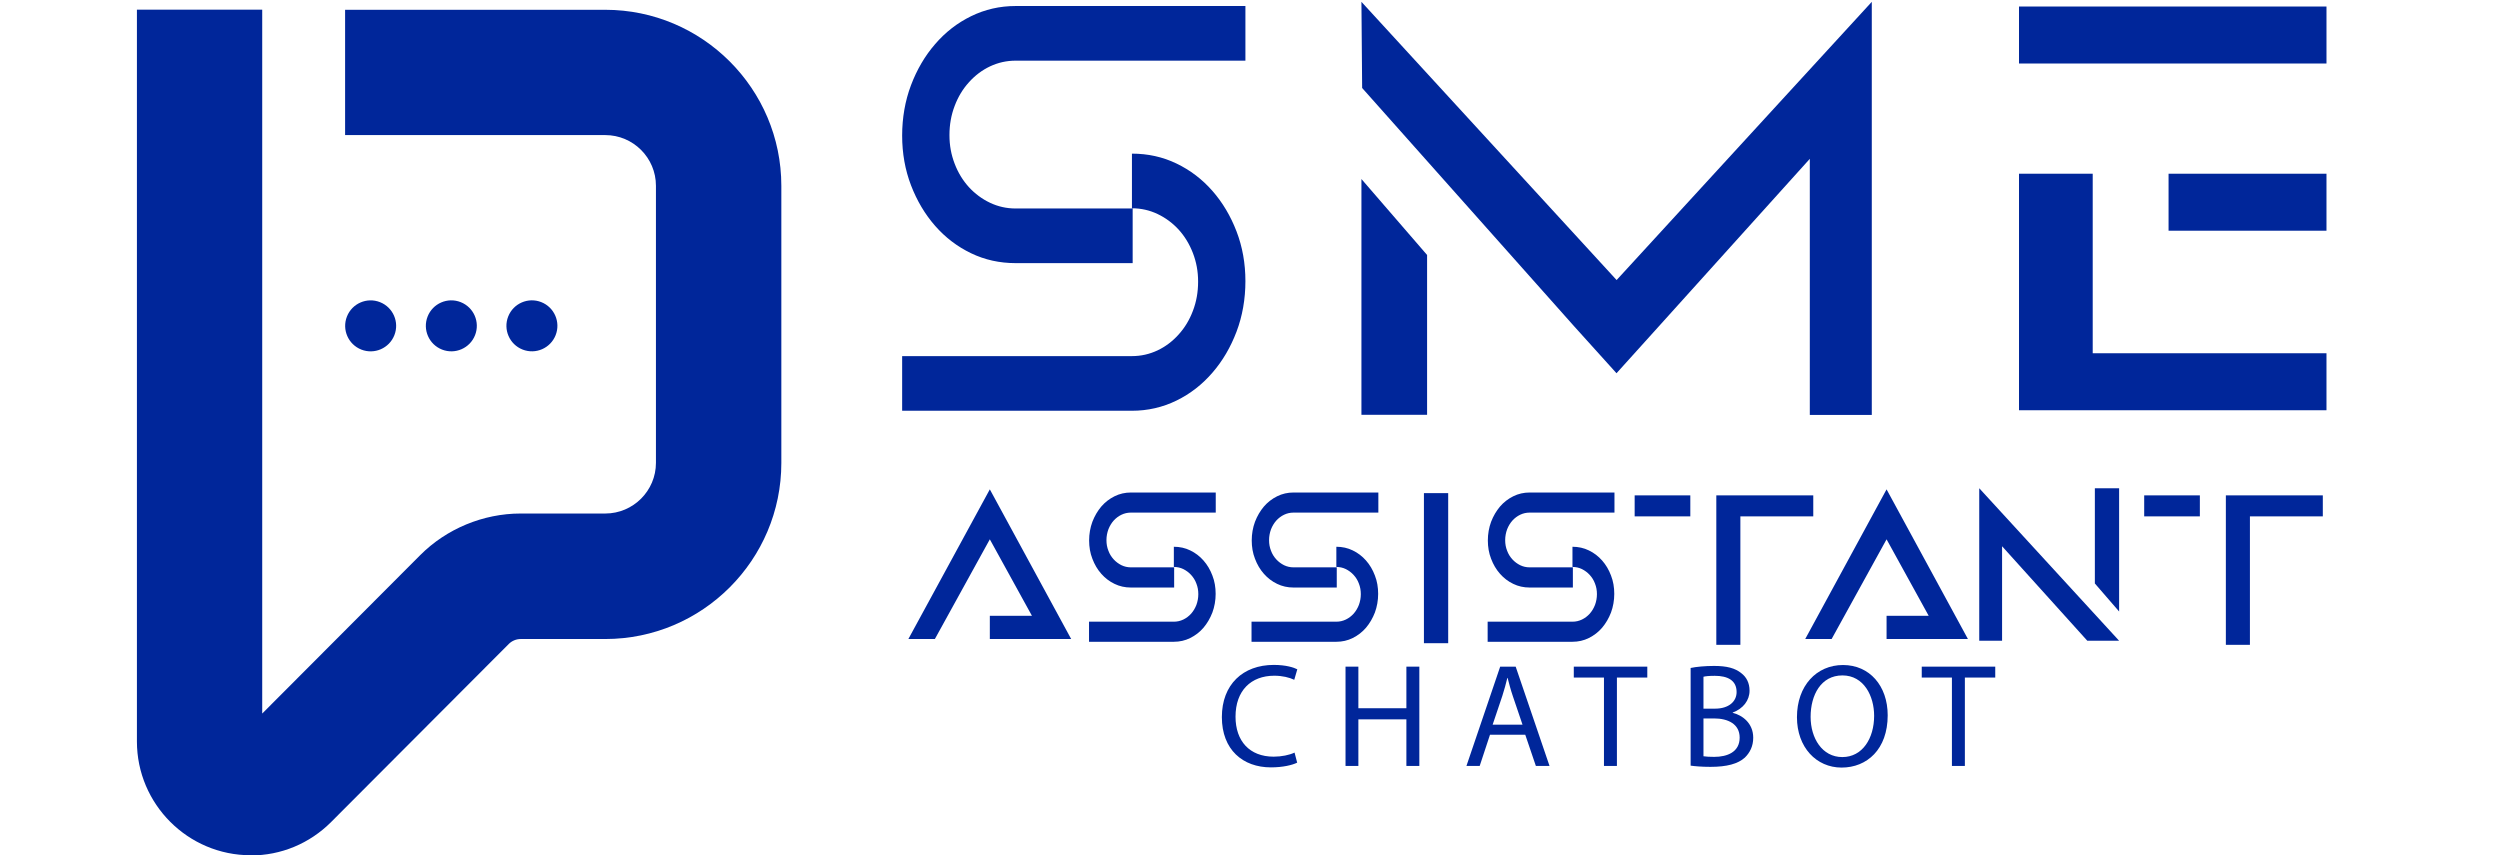 <?xml version="1.0" encoding="UTF-8"?>
<svg id="Layer_1" data-name="Layer 1" xmlns="http://www.w3.org/2000/svg" viewBox="0 0 245.22 83.89">
  <defs>
    <style>
      .cls-1 {
        fill: #00269a;
      }
    </style>
  </defs>
  <g>
    <g>
      <g>
        <rect class="cls-1" x="139.67" y="48.37" width="2.38" height="14.72"/>
        <path class="cls-1" d="M205.48,57.23v-9.34h2.38v12.09l-2.38-2.75ZM196.38,53.58v9.27h-2.24v-14.96l13.72,14.96h-3.12s-8.36-9.27-8.36-9.27Z"/>
        <polygon class="cls-1" points="97.09 52.9 91.7 62.68 89.1 62.68 97.09 48 105.07 62.68 103.54 62.68 102.48 62.68 97.09 62.68 97.09 60.4 101.22 60.4 97.09 52.9"/>
        <polygon class="cls-1" points="185.05 52.9 179.66 62.68 177.07 62.68 185.05 48 193.03 62.68 191.5 62.68 190.44 62.68 185.05 62.68 185.05 60.4 189.18 60.4 185.05 52.9"/>
        <path class="cls-1" d="M160.34,48.59h5.46v2.06h-5.46v-2.06ZM168.36,48.59h9.5v2.06h-7.15v12.6h-2.36v-14.66Z"/>
        <path class="cls-1" d="M210.32,48.59h5.46v2.06h-5.46v-2.06ZM218.34,48.59h9.5v2.06h-7.15v12.6h-2.36v-14.66Z"/>
        <path class="cls-1" d="M106.82,60.98h8.32c.33,0,.64-.07.93-.21.29-.14.54-.33.76-.57.22-.25.39-.53.52-.86.12-.33.19-.68.19-1.06s-.06-.71-.19-1.04c-.12-.33-.3-.61-.52-.85-.22-.24-.48-.43-.76-.57-.29-.14-.6-.21-.93-.21v-1.98c.58,0,1.12.12,1.61.36.5.24.93.57,1.3.99.37.42.66.91.87,1.47.22.56.32,1.16.32,1.8s-.11,1.26-.32,1.83c-.22.57-.51,1.06-.87,1.49-.37.43-.8.76-1.3,1.01-.5.25-1.04.37-1.61.37h-8.32v-1.98ZM119.25,50.28h-8.32c-.33,0-.64.07-.93.21-.29.14-.54.33-.76.57-.22.25-.39.53-.52.86-.12.33-.19.68-.19,1.06s.06.71.19,1.04c.12.33.3.61.52.85.22.24.48.43.76.57.29.14.6.21.93.21h4.24v1.98h-4.24c-.58,0-1.12-.12-1.61-.36-.5-.24-.93-.57-1.3-.99-.37-.42-.66-.91-.87-1.47-.22-.56-.32-1.16-.32-1.8s.11-1.26.32-1.83c.22-.57.51-1.06.87-1.49.37-.43.8-.76,1.3-1.01.5-.25,1.04-.37,1.61-.37h8.32v1.98Z"/>
        <path class="cls-1" d="M122.76,60.98h8.32c.33,0,.64-.07.93-.21.29-.14.54-.33.76-.57.22-.25.39-.53.52-.86.12-.33.19-.68.19-1.06s-.06-.71-.19-1.04c-.12-.33-.3-.61-.52-.85-.22-.24-.48-.43-.76-.57-.29-.14-.6-.21-.93-.21v-1.98c.58,0,1.12.12,1.61.36.5.24.93.57,1.3.99.37.42.66.91.87,1.47.22.56.32,1.16.32,1.8s-.11,1.26-.32,1.83c-.22.57-.51,1.06-.87,1.49-.37.43-.8.76-1.3,1.01-.5.25-1.04.37-1.61.37h-8.32v-1.98ZM135.2,50.28h-8.32c-.33,0-.64.07-.93.21-.29.14-.54.33-.76.57-.22.25-.39.53-.52.86-.12.33-.19.68-.19,1.06s.06.71.19,1.04c.12.33.3.61.52.85.22.24.48.43.76.57.29.14.6.21.93.21h4.24v1.98h-4.24c-.58,0-1.12-.12-1.61-.36-.5-.24-.93-.57-1.3-.99-.37-.42-.66-.91-.87-1.47-.22-.56-.32-1.16-.32-1.8s.11-1.26.32-1.83c.22-.57.51-1.06.87-1.49.37-.43.8-.76,1.3-1.01.5-.25,1.04-.37,1.61-.37h8.32v1.98Z"/>
        <path class="cls-1" d="M145.92,60.98h8.32c.33,0,.64-.07.93-.21.29-.14.54-.33.76-.57.22-.25.39-.53.52-.86.12-.33.19-.68.19-1.06s-.06-.71-.19-1.04c-.12-.33-.3-.61-.52-.85-.22-.24-.48-.43-.76-.57-.29-.14-.6-.21-.93-.21v-1.98c.58,0,1.12.12,1.61.36.5.24.93.57,1.3.99.37.42.66.91.87,1.47.22.56.32,1.16.32,1.8s-.11,1.26-.32,1.83c-.22.57-.51,1.06-.87,1.49-.37.43-.8.76-1.3,1.01-.5.25-1.04.37-1.61.37h-8.32v-1.98ZM158.36,50.28h-8.32c-.33,0-.64.07-.93.21-.29.14-.54.33-.76.57-.22.25-.39.53-.52.86-.12.33-.19.68-.19,1.06s.06.71.19,1.04c.12.33.3.61.52.85.22.24.48.43.76.57.29.14.6.21.93.21h4.24v1.98h-4.24c-.58,0-1.12-.12-1.61-.36-.5-.24-.93-.57-1.3-.99-.37-.42-.66-.91-.87-1.47-.22-.56-.32-1.16-.32-1.8s.11-1.26.32-1.83c.22-.57.51-1.06.87-1.49.37-.43.8-.76,1.3-1.01.5-.25,1.04-.37,1.61-.37h8.32v1.98Z"/>
      </g>
      <g>
        <path class="cls-1" d="M205.27,34.65h22.93v5.59h-30.16v-23.2h7.23v17.61ZM198.04.64h30.16v5.59h-30.16V.64ZM212.71,17.04h15.49v5.59h-15.49v-5.59Z"/>
        <path class="cls-1" d="M88.49,34.93h22.54c.89,0,1.72-.19,2.51-.56.78-.37,1.47-.89,2.07-1.56.6-.66,1.07-1.44,1.4-2.32.34-.88.51-1.84.51-2.86s-.17-1.92-.51-2.81c-.34-.88-.81-1.65-1.4-2.3-.6-.65-1.29-1.16-2.07-1.53-.78-.37-1.62-.56-2.51-.56v-5.36c1.56,0,3.02.32,4.37.97,1.35.65,2.52,1.54,3.52,2.68,1,1.14,1.79,2.47,2.37,3.98.58,1.51.87,3.14.87,4.88s-.29,3.42-.87,4.95c-.58,1.53-1.37,2.88-2.37,4.03-1,1.16-2.17,2.07-3.52,2.73-1.35.66-2.81,1-4.37,1h-22.54v-5.36ZM122.16,5.95h-22.54c-.89,0-1.72.19-2.51.56-.78.37-1.47.89-2.07,1.56-.6.66-1.07,1.44-1.4,2.32-.34.89-.51,1.84-.51,2.86s.17,1.92.51,2.81c.34.89.81,1.65,1.4,2.3.6.65,1.29,1.16,2.07,1.53.78.37,1.62.56,2.51.56h11.48v5.36h-11.48c-1.56,0-3.02-.32-4.37-.97-1.35-.65-2.52-1.54-3.52-2.68-1-1.14-1.79-2.47-2.37-3.98-.58-1.51-.87-3.14-.87-4.88s.29-3.42.87-4.95c.58-1.53,1.37-2.88,2.37-4.03,1-1.16,2.17-2.07,3.52-2.73,1.35-.66,2.81-1,4.37-1h22.54v5.36Z"/>
        <path class="cls-1" d="M139.98,25.01v15.68h-6.44v-23.13l6.44,7.45ZM133.61,8.62l-.07-8.44,25.03,27.29L183.6.18v40.52h-6.08V15.58l-14.8,16.42-4.16,4.61-4.16-4.61-20.8-23.38Z"/>
      </g>
    </g>
    <g>
      <path class="cls-1" d="M127.23,74.81c-.46.23-1.39.46-2.57.46-2.75,0-4.81-1.73-4.81-4.93s2.07-5.12,5.09-5.12c1.21,0,1.98.26,2.31.43l-.3,1.03c-.48-.23-1.16-.4-1.96-.4-2.28,0-3.8,1.46-3.8,4.02,0,2.38,1.37,3.92,3.74,3.92.77,0,1.55-.16,2.05-.4l.26,1Z"/>
      <path class="cls-1" d="M133.24,65.39v4.08h4.71v-4.08h1.27v9.74h-1.27v-4.57h-4.71v4.57h-1.26v-9.74h1.26Z"/>
      <path class="cls-1" d="M146.15,72.07l-1.01,3.06h-1.3l3.31-9.74h1.52l3.32,9.74h-1.34l-1.04-3.06h-3.45ZM149.34,71.08l-.95-2.8c-.22-.64-.36-1.21-.51-1.78h-.03c-.14.58-.3,1.17-.49,1.76l-.95,2.82h2.93Z"/>
      <path class="cls-1" d="M157.33,66.46h-2.96v-1.07h7.21v1.07h-2.98v8.67h-1.27v-8.67Z"/>
      <path class="cls-1" d="M165.83,65.52c.55-.12,1.42-.2,2.3-.2,1.26,0,2.07.22,2.67.71.5.38.81.95.81,1.72,0,.94-.62,1.76-1.65,2.14v.03c.93.23,2.01,1,2.01,2.44,0,.84-.33,1.47-.82,1.95-.68.62-1.78.91-3.37.91-.87,0-1.53-.06-1.95-.12v-9.58ZM167.09,69.51h1.14c1.33,0,2.11-.69,2.11-1.63,0-1.14-.87-1.59-2.14-1.59-.58,0-.91.04-1.11.09v3.14ZM167.09,74.18c.25.04.61.06,1.05.06,1.3,0,2.5-.48,2.5-1.89,0-1.33-1.14-1.88-2.51-1.88h-1.04v3.71Z"/>
      <path class="cls-1" d="M185.16,70.16c0,3.35-2.04,5.13-4.52,5.13s-4.38-1.99-4.38-4.94c0-3.09,1.92-5.12,4.52-5.12s4.38,2.04,4.38,4.93ZM177.6,70.32c0,2.08,1.13,3.94,3.11,3.94s3.12-1.84,3.12-4.05c0-1.94-1.01-3.96-3.11-3.96s-3.12,1.92-3.12,4.06Z"/>
      <path class="cls-1" d="M191.46,66.46h-2.96v-1.07h7.21v1.07h-2.98v8.67h-1.27v-8.67Z"/>
    </g>
  </g>
  <g>
    <path class="cls-1" d="M24.59,83.89c-6.15,0-11.16-5.01-11.16-11.16V.95s12.29,0,12.29,0v69.04s15.49-15.53,15.49-15.53c2.59-2.6,6.19-4.09,9.86-4.09h8.3c2.74,0,4.97-2.23,4.97-4.97v-27.18c0-2.74-2.23-4.97-4.97-4.97h-25.52s0-12.29,0-12.29h25.52c9.52,0,17.27,7.75,17.27,17.27v27.18c0,9.52-7.75,17.27-17.27,17.27h-8.3c-.43,0-.86.18-1.16.48l-17.43,17.47c-2.11,2.11-4.91,3.28-7.9,3.28Z"/>
    <g>
      <circle class="cls-1" cx="36.36" cy="31.96" r="2.5" transform="translate(-6.69 54.11) rotate(-68.54)"/>
      <circle class="cls-1" cx="44.27" cy="31.96" r="2.5" transform="translate(-1.67 61.47) rotate(-68.54)"/>
      <circle class="cls-1" cx="52.18" cy="31.96" r="2.5" transform="translate(3.34 68.83) rotate(-68.54)"/>
    </g>
  </g>
</svg>